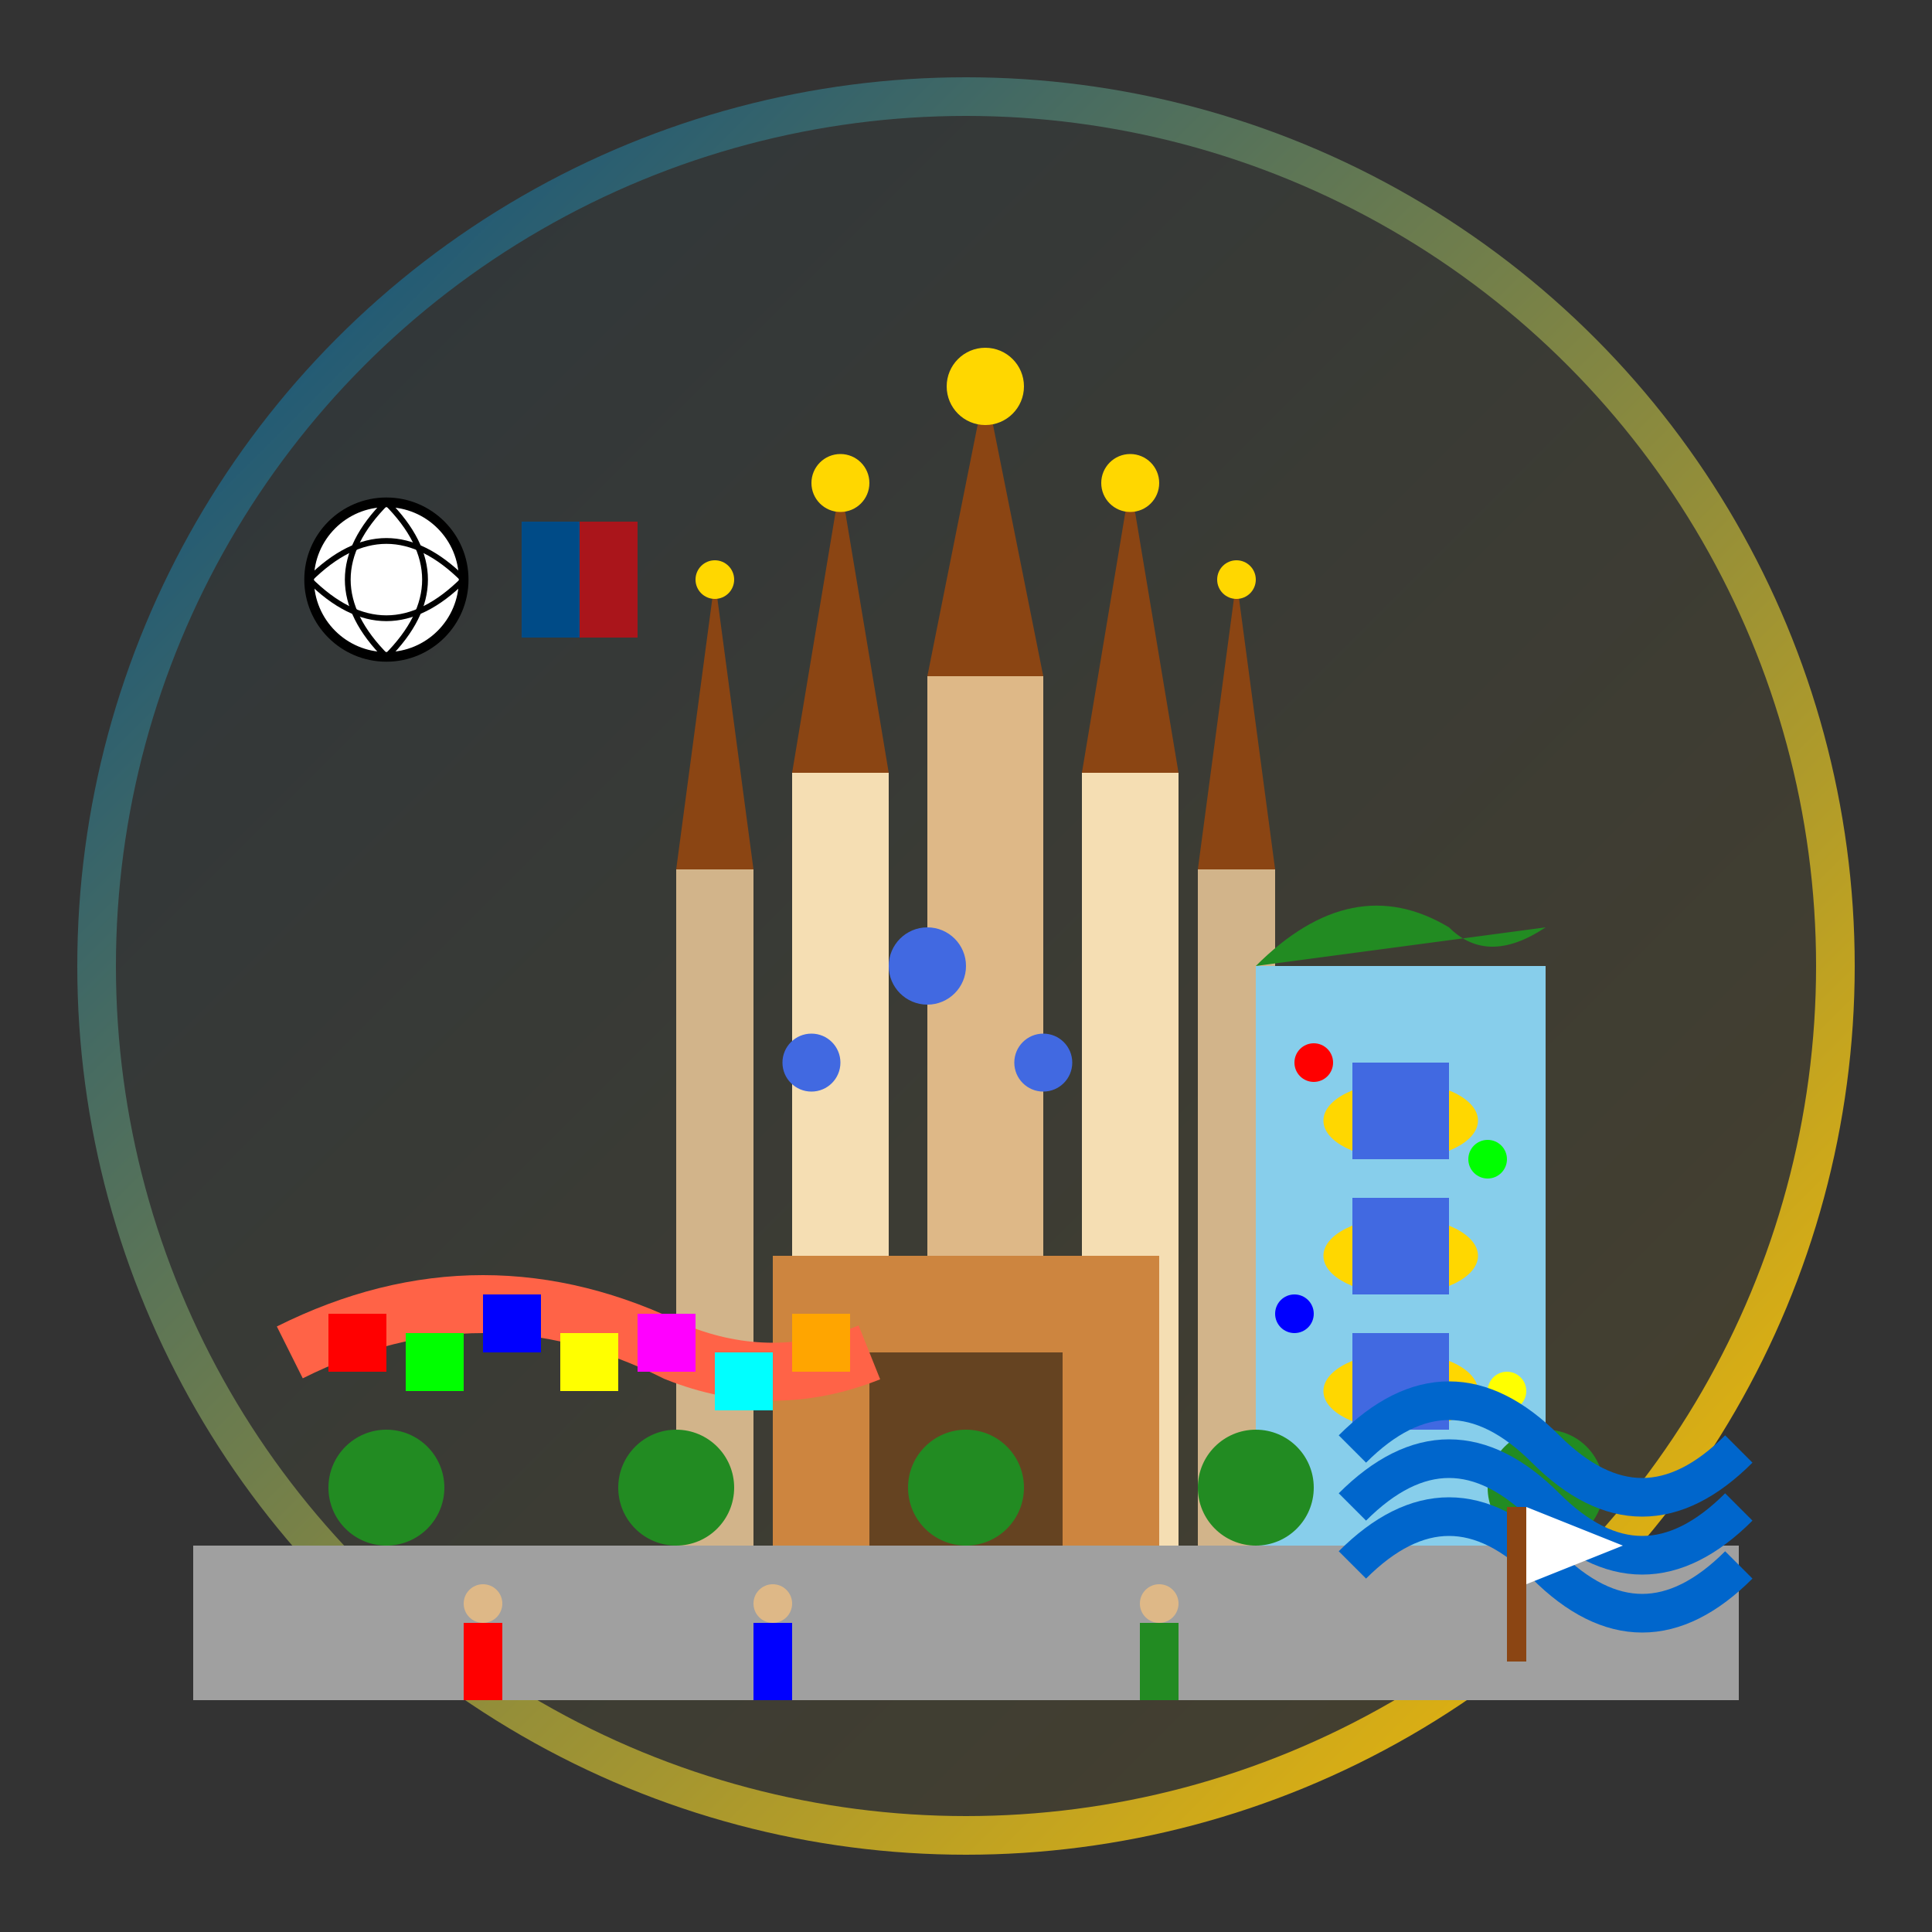 <svg xmlns="http://www.w3.org/2000/svg" viewBox="0 0 100 100" fill="none">
  <rect x="0" y="0" width="100" height="100" fill="#333333" stroke="none"/>
  <defs>
    <linearGradient id="barcelonaGradient" x1="0%" y1="0%" x2="100%" y2="100%">
      <stop offset="0%" stop-color="#004B87"/>
      <stop offset="100%" stop-color="#FFBF00"/>
    </linearGradient>
  </defs>
  
  <!-- Background circle -->
  <circle cx="50" cy="50" r="45" fill="url(#barcelonaGradient)" opacity="0.1"/>
  <circle cx="50" cy="50" r="45" stroke="url(#barcelonaGradient)" stroke-width="2" fill="none"/>
  
  <!-- Sagrada Familia -->
  <g transform="translate(30, 15)">
    <!-- Main towers -->
    <rect x="5" y="30" width="4" height="40" fill="#D2B48A"/>
    <rect x="11" y="25" width="5" height="45" fill="#F5DEB3"/>
    <rect x="18" y="20" width="6" height="50" fill="#DEB887"/>
    <rect x="26" y="25" width="5" height="45" fill="#F5DEB3"/>
    <rect x="32" y="30" width="4" height="40" fill="#D2B48A"/>
    
    <!-- Spires -->
    <polygon points="5,30 7,15 9,30" fill="#8B4513"/>
    <polygon points="11,25 13.5,10 16,25" fill="#8B4513"/>
    <polygon points="18,20 21,5 24,20" fill="#8B4513"/>
    <polygon points="26,25 28.5,10 31,25" fill="#8B4513"/>
    <polygon points="32,30 34,15 36,30" fill="#8B4513"/>
    
    <!-- Decorative elements -->
    <circle cx="7" cy="15" r="1" fill="#FFD700"/>
    <circle cx="13.5" cy="10" r="1.5" fill="#FFD700"/>
    <circle cx="21" cy="5" r="2" fill="#FFD700"/>
    <circle cx="28.5" cy="10" r="1.5" fill="#FFD700"/>
    <circle cx="34" cy="15" r="1" fill="#FFD700"/>
    
    <!-- Main facade -->
    <rect x="10" y="50" width="20" height="20" fill="#CD853F"/>
    <rect x="15" y="55" width="10" height="15" fill="#654321"/>
    
    <!-- Windows -->
    <circle cx="12" cy="40" r="1.5" fill="#4169E1"/>
    <circle cx="18" cy="35" r="2" fill="#4169E1"/>
    <circle cx="24" cy="40" r="1.5" fill="#4169E1"/>
  </g>
  
  <!-- Park Güell mosaic -->
  <g transform="translate(15, 60)">
    <!-- Mosaic bench -->
    <path d="M0 10 Q10 5 20 10 Q25 12 30 10" stroke="#FF6347" stroke-width="3" fill="none"/>
    
    <!-- Colorful tiles -->
    <rect x="2" y="8" width="3" height="3" fill="#FF0000"/>
    <rect x="6" y="9" width="3" height="3" fill="#00FF00"/>
    <rect x="10" y="7" width="3" height="3" fill="#0000FF"/>
    <rect x="14" y="9" width="3" height="3" fill="#FFFF00"/>
    <rect x="18" y="8" width="3" height="3" fill="#FF00FF"/>
    <rect x="22" y="10" width="3" height="3" fill="#00FFFF"/>
    <rect x="26" y="8" width="3" height="3" fill="#FFA500"/>
  </g>
  
  <!-- Casa Batlló facade -->
  <g transform="translate(65, 40)">
    <!-- Building -->
    <rect x="0" y="10" width="15" height="30" fill="#87CEEB"/>
    
    <!-- Wavy roof -->
    <path d="M0 10 Q5 5 10 8 Q12 10 15 8" fill="#228B22"/>
    
    <!-- Balconies -->
    <ellipse cx="7.5" cy="18" rx="4" ry="2" fill="#FFD700"/>
    <ellipse cx="7.5" cy="25" rx="4" ry="2" fill="#FFD700"/>
    <ellipse cx="7.5" cy="32" rx="4" ry="2" fill="#FFD700"/>
    
    <!-- Windows -->
    <rect x="5" y="15" width="5" height="5" fill="#4169E1"/>
    <rect x="5" y="22" width="5" height="5" fill="#4169E1"/>
    <rect x="5" y="29" width="5" height="5" fill="#4169E1"/>
    
    <!-- Colorful facade details -->
    <circle cx="3" cy="15" r="1" fill="#FF0000"/>
    <circle cx="12" cy="20" r="1" fill="#00FF00"/>
    <circle cx="2" cy="28" r="1" fill="#0000FF"/>
    <circle cx="13" cy="32" r="1" fill="#FFFF00"/>
  </g>
  
  <!-- Las Ramblas -->
  <g transform="translate(10, 75)">
    <!-- Street -->
    <rect x="0" y="5" width="80" height="8" fill="#A0A0A0"/>
    
    <!-- Tree line -->
    <circle cx="10" cy="2" r="3" fill="#228B22"/>
    <circle cx="25" cy="2" r="3" fill="#228B22"/>
    <circle cx="40" cy="2" r="3" fill="#228B22"/>
    <circle cx="55" cy="2" r="3" fill="#228B22"/>
    <circle cx="70" cy="2" r="3" fill="#228B22"/>
    
    <!-- People walking -->
    <circle cx="15" cy="8" r="1" fill="#DEB887"/>
    <rect x="14" y="9" width="2" height="4" fill="#FF0000"/>
    
    <circle cx="30" cy="8" r="1" fill="#DEB887"/>
    <rect x="29" y="9" width="2" height="4" fill="#0000FF"/>
    
    <circle cx="50" cy="8" r="1" fill="#DEB887"/>
    <rect x="49" y="9" width="2" height="4" fill="#228B22"/>
  </g>
  
  <!-- Mediterranean sea -->
  <g transform="translate(70, 70)">
    <!-- Waves -->
    <path d="M0 5 Q5 0 10 5 Q15 10 20 5" stroke="#0066CC" stroke-width="2" fill="none"/>
    <path d="M0 8 Q5 3 10 8 Q15 13 20 8" stroke="#0066CC" stroke-width="2" fill="none"/>
    <path d="M0 11 Q5 6 10 11 Q15 16 20 11" stroke="#0066CC" stroke-width="2" fill="none"/>
    
    <!-- Sailboat -->
    <rect x="8" y="8" width="1" height="8" fill="#8B4513"/>
    <polygon points="9,8 9,12 14,10" fill="white"/>
  </g>
  
  <!-- FC Barcelona elements -->
  <g transform="translate(15, 25)">
    <!-- Football -->
    <circle cx="5" cy="5" r="4" fill="white" stroke="#000000" stroke-width="0.5"/>
    <path d="M1 5 Q5 1 9 5" stroke="#000000" stroke-width="0.3" fill="none"/>
    <path d="M1 5 Q5 9 9 5" stroke="#000000" stroke-width="0.3" fill="none"/>
    <path d="M5 1 Q9 5 5 9" stroke="#000000" stroke-width="0.3" fill="none"/>
    <path d="M5 1 Q1 5 5 9" stroke="#000000" stroke-width="0.3" fill="none"/>
    
    <!-- Club colors -->
    <rect x="12" y="2" width="3" height="6" fill="#004B87"/>
    <rect x="15" y="2" width="3" height="6" fill="#AA151B"/>
  </g>
</svg>
